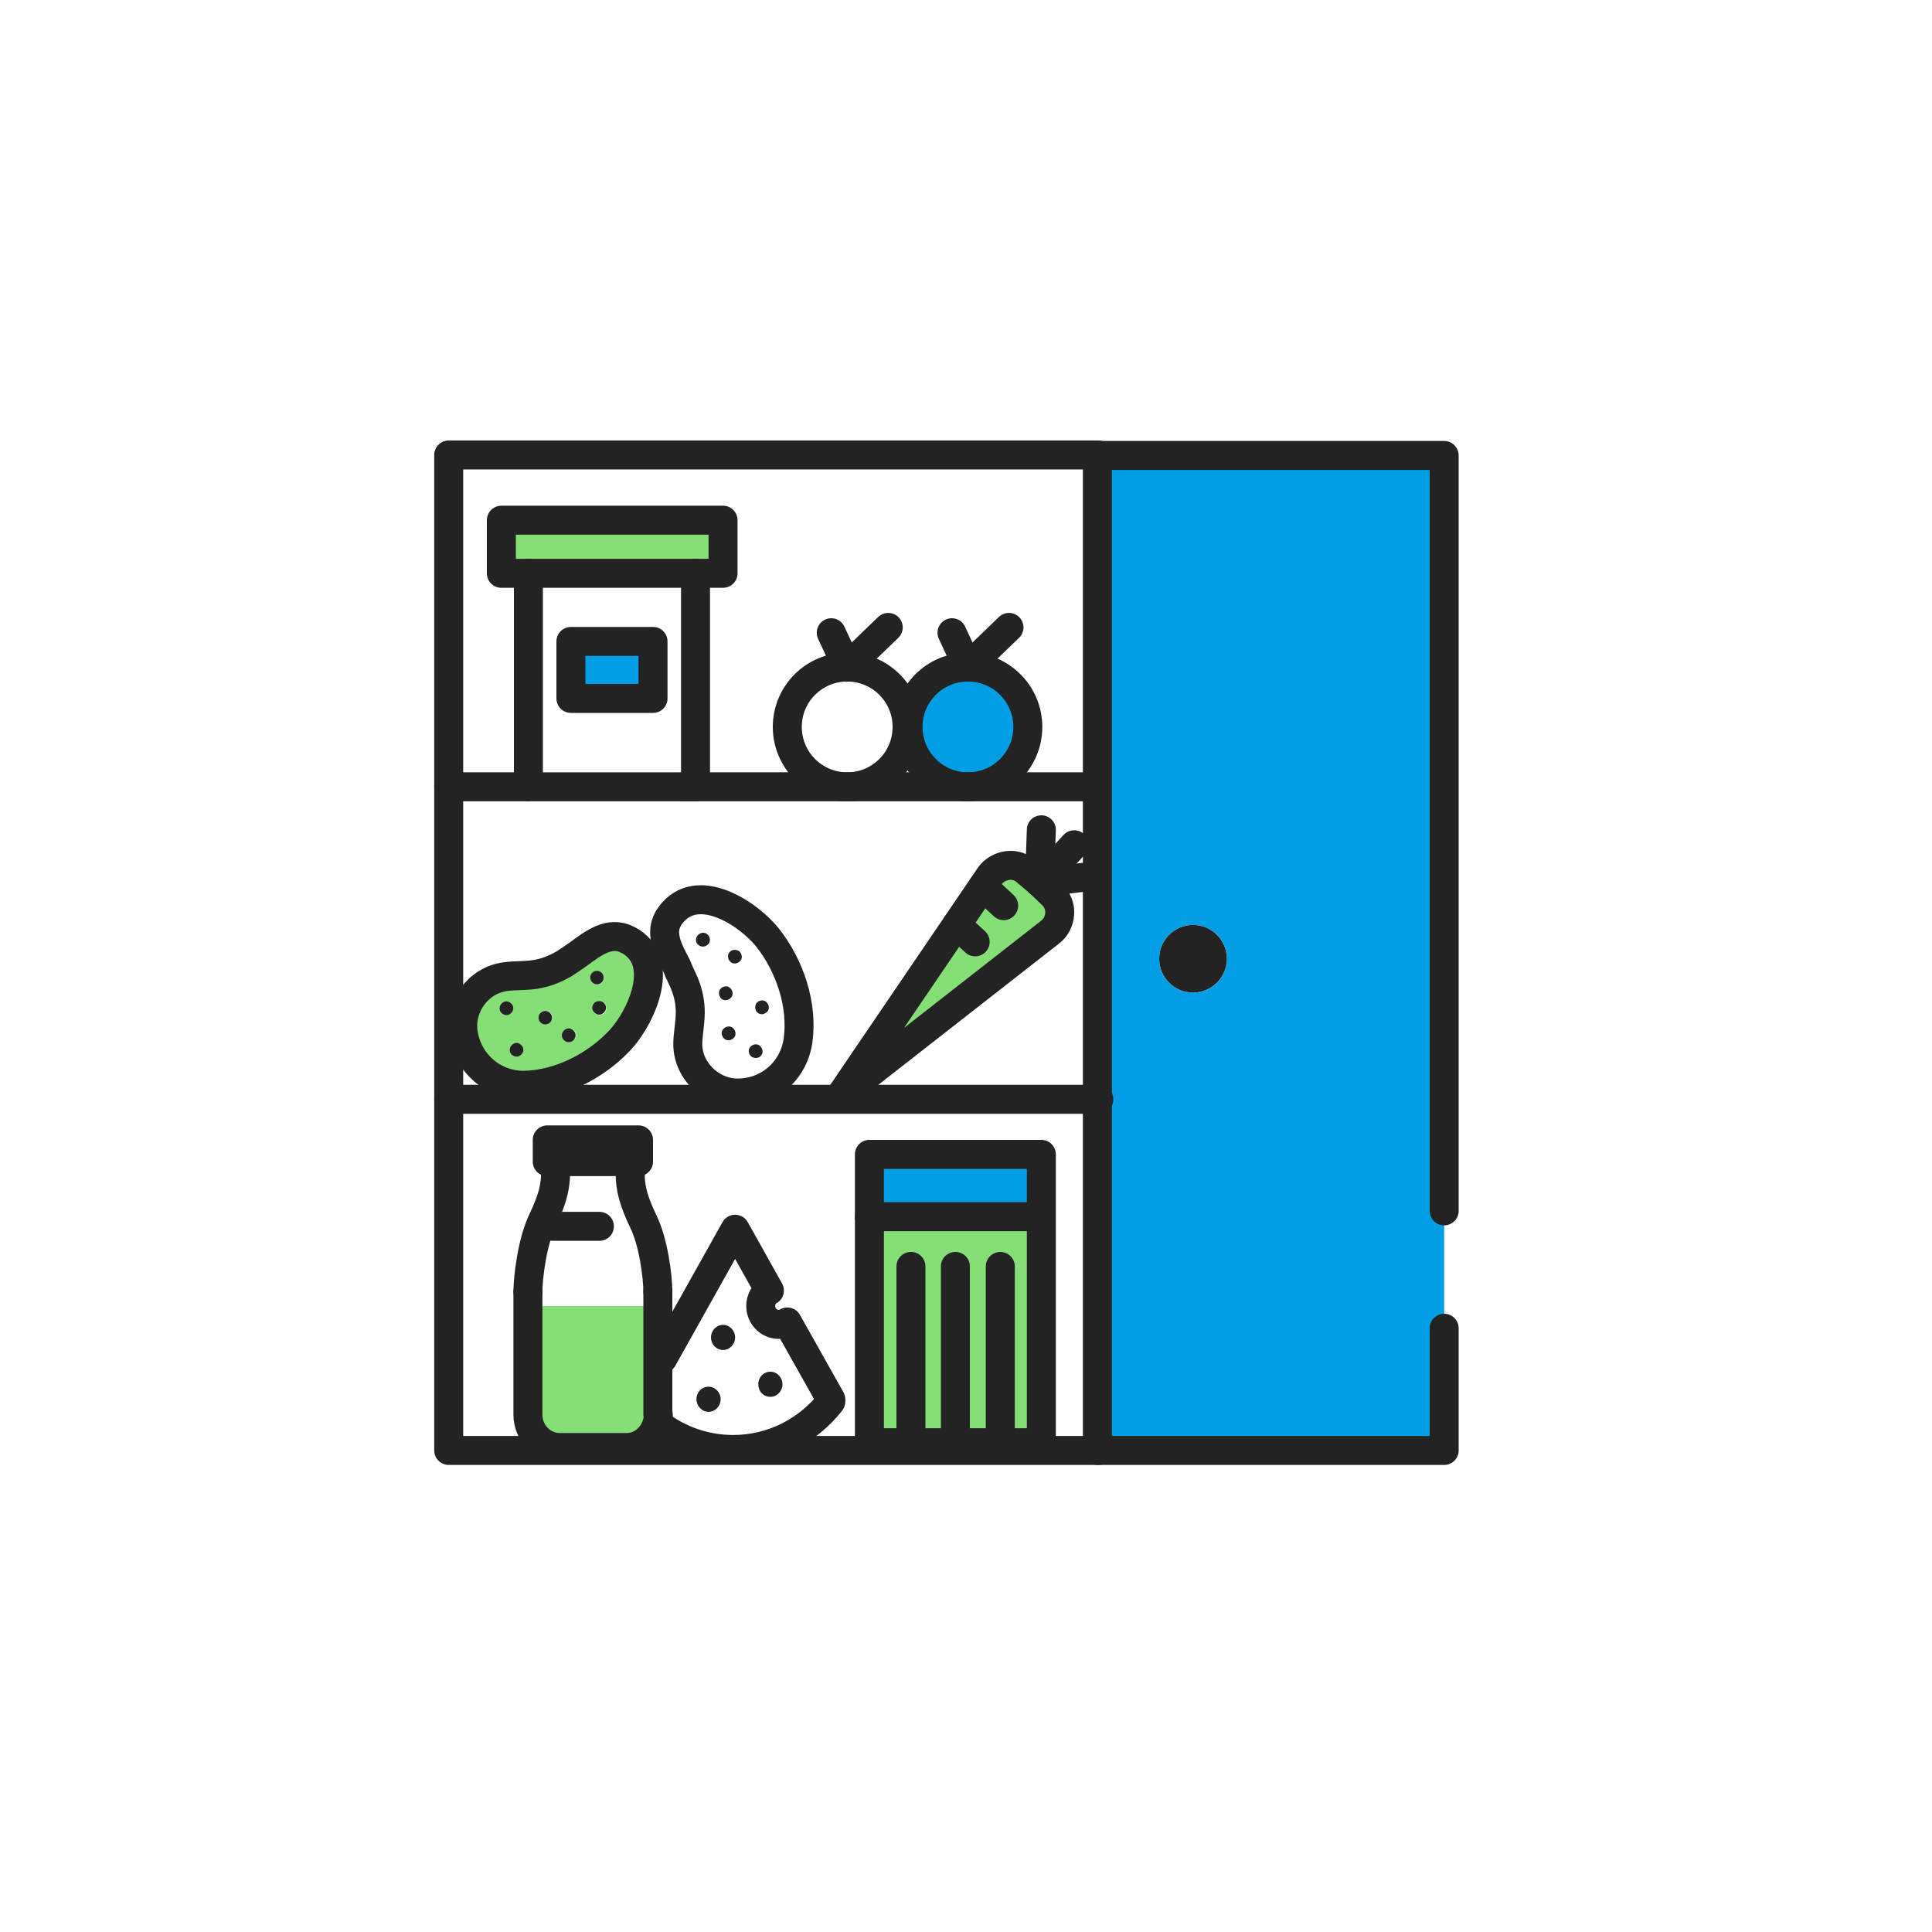 <svg width="400" height="400" viewBox="0 0 400 400" fill="none" xmlns="http://www.w3.org/2000/svg">
<path d="M227.4 94.199H92.9V300.299H227.4V94.199Z" stroke="#232323" stroke-width="6" stroke-miterlimit="10" stroke-linecap="round" stroke-linejoin="round"/>
<path d="M227.2 162.901V94.301H299V300.301H227.2V227.601V181.401V162.901ZM254 198.501C254 194.601 250.9 191.501 247 191.501C243.1 191.501 240 194.601 240 198.501C240 202.401 243.1 205.501 247 205.501C250.9 205.501 254 202.401 254 198.501Z" fill="#009EE5"/>
<path d="M197.8 298.698H188.6H180V251.898H215.2H215.6V298.698H207.1H197.8Z" fill="#85DE76"/>
<path d="M130 194.501C138.1 198.701 132.9 210.301 128.6 215.001C123.6 220.501 115.9 224.501 108.4 224.601C102.1 224.601 96.8 220.001 95.9 213.701C95.1 208.301 99.1 202.701 104.7 202.101C107 201.801 109.3 202.001 111.6 201.501C113.5 201.101 115.1 200.401 116.7 199.501C117.8 198.901 118.8 198.101 119.9 197.401C122.8 195.201 126.2 192.501 130 194.501ZM125.4 209.401C125.8 208.701 125.5 207.801 124.8 207.501C124.1 207.101 123.2 207.401 122.9 208.101C122.5 208.801 122.8 209.701 123.5 210.001C124.2 210.301 125 210.101 125.4 209.401ZM124.9 203.101C125.3 202.401 125 201.501 124.3 201.201C123.6 200.901 122.7 201.101 122.4 201.801C122 202.501 122.3 203.401 123 203.701C123.7 204.001 124.5 203.801 124.9 203.101ZM119.1 215.001C119.5 214.301 119.2 213.401 118.5 213.101C117.8 212.801 116.9 213.001 116.6 213.701C116.2 214.401 116.5 215.301 117.2 215.601C117.8 216.001 118.7 215.701 119.1 215.001ZM114.2 211.301C114.6 210.601 114.3 209.701 113.6 209.401C112.9 209.101 112 209.301 111.7 210.001C111.4 210.701 111.6 211.601 112.3 211.901C112.9 212.301 113.8 212.001 114.2 211.301ZM108.2 218.001C108.6 217.301 108.3 216.401 107.6 216.101C106.9 215.801 106 216.001 105.7 216.701C105.3 217.401 105.6 218.301 106.3 218.601C107 219.001 107.9 218.701 108.2 218.001ZM106.1 209.401C106.5 208.701 106.2 207.801 105.5 207.501C104.8 207.201 103.9 207.401 103.6 208.101C103.2 208.801 103.5 209.701 104.2 210.001C104.9 210.301 105.8 210.101 106.1 209.401Z" fill="#85DE76"/>
<path d="M149.7 107.699V118.699H144H109.4H103.8V107.699H149.7Z" fill="#85DE76"/>
<path d="M215.6 239V251.9H215.2H180V239H215.6Z" fill="#009EE5"/>
<path d="M200.4 138.102C207.3 138.102 212.8 143.702 212.8 150.502C212.8 157.402 207.2 162.902 200.4 162.902C193.5 162.902 188 157.302 188 150.502C188 143.602 193.6 138.102 200.4 138.102Z" fill="#009EE5"/>
<path d="M135.2 132.801H118.2V144.601H135.2V132.801Z" fill="#009EE5"/>
<path d="M247 205.5C250.866 205.5 254 202.366 254 198.5C254 194.634 250.866 191.5 247 191.5C243.134 191.5 240 194.634 240 198.5C240 202.366 243.134 205.5 247 205.5Z" fill="#232323"/>
<path d="M174 226.902L203.5 183.502L205 181.302C205.8 180.102 207.2 179.302 208.7 179.102C210.2 178.902 211.7 179.402 212.8 180.502L215.2 182.702L217.8 185.102C218.9 186.102 219.5 187.602 219.4 189.102C219.3 190.602 218.6 192.002 217.4 192.902L174 226.902Z" fill="#85DE76"/>
<path d="M159.5 284C160.9 284 162 285.2 162 286.6C162 288 160.9 289.2 159.5 289.2C158.1 289.2 157 288.1 157 286.6C157 285.1 158.1 284 159.5 284Z" fill="#232323"/>
<path d="M156.6 207.701C157.1 207.101 158 206.901 158.6 207.401C159.2 207.901 159.4 208.801 158.9 209.401C158.4 210.001 157.5 210.201 156.9 209.701C156.3 209.301 156.2 208.301 156.6 207.701Z" fill="#232323"/>
<path d="M155.6 218.798C155 218.298 154.8 217.398 155.3 216.798C155.8 216.198 156.7 215.998 157.3 216.498C157.9 216.998 158.1 217.898 157.6 218.498C157.2 219.098 156.3 219.198 155.6 218.798Z" fill="#232323"/>
<path d="M149.7 274.301C151.1 274.301 152.2 275.501 152.2 276.901C152.2 278.301 151.1 279.501 149.7 279.501C148.3 279.501 147.2 278.301 147.2 276.901C147.2 275.501 148.3 274.301 149.7 274.301Z" fill="#232323"/>
<path d="M153 196.9C153.6 197.4 153.8 198.3 153.3 198.9C152.8 199.5 151.9 199.7 151.3 199.2C150.7 198.7 150.5 197.8 151 197.2C151.4 196.6 152.3 196.5 153 196.9Z" fill="#232323"/>
<path d="M149.7 213.099C150.2 212.499 151.1 212.299 151.7 212.799C152.3 213.299 152.5 214.199 152 214.799C151.5 215.399 150.6 215.599 150 215.099C149.4 214.599 149.2 213.699 149.7 213.099Z" fill="#232323"/>
<path d="M146.7 287.102C148.1 287.102 149.2 288.302 149.2 289.702C149.2 291.102 148.1 292.302 146.7 292.302C145.3 292.302 144.2 291.102 144.2 289.702C144.2 288.202 145.3 287.102 146.7 287.102Z" fill="#232323"/>
<path d="M149.1 204.798C149.6 204.198 150.5 203.998 151.1 204.498C151.7 204.998 151.9 205.898 151.4 206.498C150.9 207.098 150 207.298 149.4 206.798C148.8 206.298 148.7 205.398 149.1 204.798Z" fill="#232323"/>
<path d="M144.4 193.701C144.9 193.101 145.8 192.901 146.4 193.401C147 193.901 147.2 194.801 146.7 195.401C146.2 196.001 145.3 196.201 144.7 195.701C144 195.301 143.9 194.301 144.4 193.701Z" fill="#232323"/>
<path d="M135.3 270.398V292.798C135.3 295.998 132.7 298.698 129.6 298.698H115.8C112.7 298.698 110.1 296.098 110.1 292.798V270.398H135.3Z" fill="#85DE76"/>
<path d="M132.2 236V240.5H130.7H130.5H115H114.8H113.3V236H132.2Z" fill="#009EE5"/>
<path d="M124.7 207.401C125.4 207.801 125.7 208.601 125.3 209.301C124.9 210.001 124.1 210.301 123.4 209.901C122.7 209.501 122.4 208.701 122.8 208.001C123.1 207.301 124 207.101 124.7 207.401Z" fill="#232323"/>
<path d="M123.6 203.8C124.373 203.8 125 203.173 125 202.4C125 201.627 124.373 201 123.6 201C122.827 201 122.2 201.627 122.2 202.4C122.2 203.173 122.827 203.8 123.6 203.8Z" fill="#232323"/>
<path d="M117.1 215.601C116.4 215.201 116.1 214.401 116.5 213.701C116.9 213.001 117.7 212.701 118.4 213.101C119.1 213.501 119.4 214.301 119 215.001C118.7 215.701 117.8 216.001 117.1 215.601Z" fill="#232323"/>
<path d="M112.9 212.101C113.673 212.101 114.3 211.474 114.3 210.701C114.3 209.928 113.673 209.301 112.9 209.301C112.127 209.301 111.5 209.928 111.5 210.701C111.5 211.474 112.127 212.101 112.9 212.101Z" fill="#232323"/>
<path d="M105.7 216.701C106.1 216.001 106.9 215.701 107.6 216.101C108.3 216.501 108.6 217.301 108.2 218.001C107.8 218.701 107 219.001 106.3 218.601C105.6 218.301 105.3 217.401 105.7 216.701Z" fill="#232323"/>
<path d="M106.1 209.399C105.7 210.099 104.9 210.399 104.2 209.999C103.5 209.699 103.2 208.799 103.6 208.099C104 207.399 104.8 207.099 105.5 207.499C106.2 207.899 106.5 208.599 106.1 209.399Z" fill="#232323"/>
<path d="M299 275.001V300.301H227.2V227.601V181.401V162.901V94.301H299V250.701" stroke="#232323" stroke-width="6" stroke-miterlimit="10" stroke-linecap="round" stroke-linejoin="round"/>
<path d="M141.4 162.898H171.3H195.2H226.4" stroke="#232323" stroke-width="6" stroke-miterlimit="10" stroke-linecap="round" stroke-linejoin="round"/>
<path d="M92.9 162.898H109.2" stroke="#232323" stroke-width="6" stroke-miterlimit="10" stroke-linecap="round" stroke-linejoin="round"/>
<path d="M92.9 227.602H174H227.2H227.5" stroke="#232323" stroke-width="6" stroke-miterlimit="10" stroke-linecap="round" stroke-linejoin="round"/>
<path d="M144 118.699V162.899H109.4V118.699" stroke="#232323" stroke-width="6" stroke-miterlimit="10" stroke-linecap="round" stroke-linejoin="round"/>
<path d="M109.4 118.699H103.8V107.699H149.7V118.699H144H109.4Z" stroke="#232323" stroke-width="6" stroke-miterlimit="10" stroke-linecap="round" stroke-linejoin="round"/>
<path d="M135.2 132.801H118.2V144.601H135.2V132.801Z" stroke="#232323" stroke-width="6" stroke-miterlimit="10" stroke-linecap="round" stroke-linejoin="round"/>
<path d="M187.8 150.502C187.8 157.402 182.2 162.902 175.4 162.902C168.5 162.902 163 157.302 163 150.502C163 143.602 168.6 138.102 175.4 138.102C182.2 138.102 187.8 143.602 187.8 150.502Z" stroke="#232323" stroke-width="6" stroke-miterlimit="10" stroke-linecap="round" stroke-linejoin="round"/>
<path d="M172.1 131L175.4 138.1" stroke="#232323" stroke-width="6" stroke-miterlimit="10" stroke-linecap="round" stroke-linejoin="round"/>
<path d="M183.9 129.898L175.4 138.098" stroke="#232323" stroke-width="6" stroke-miterlimit="10" stroke-linecap="round" stroke-linejoin="round"/>
<path d="M200.4 138.102C207.3 138.102 212.8 143.702 212.8 150.502C212.8 157.402 207.2 162.902 200.4 162.902C193.5 162.902 188 157.302 188 150.502C188 143.602 193.6 138.102 200.4 138.102Z" stroke="#232323" stroke-width="6" stroke-miterlimit="10" stroke-linecap="round" stroke-linejoin="round"/>
<path d="M197.1 131L200.4 138.1" stroke="#232323" stroke-width="6" stroke-miterlimit="10" stroke-linecap="round" stroke-linejoin="round"/>
<path d="M208.9 129.898L200.4 138.098" stroke="#232323" stroke-width="6" stroke-miterlimit="10" stroke-linecap="round" stroke-linejoin="round"/>
<path d="M215.2 182.699L217.8 185.199C218.9 186.199 219.5 187.699 219.4 189.199C219.3 190.699 218.6 192.099 217.4 192.999L173.9 226.999L203.4 183.599L204.9 181.399C205.7 180.199 207.1 179.399 208.6 179.199C210.1 178.999 211.6 179.499 212.7 180.599L215.2 182.699Z" stroke="#232323" stroke-width="6" stroke-miterlimit="10" stroke-linecap="round" stroke-linejoin="round"/>
<path d="M215.2 182.701L215.6 171.801" stroke="#232323" stroke-width="6" stroke-miterlimit="10" stroke-linecap="round" stroke-linejoin="round"/>
<path d="M215.2 182.698L222.4 174.898" stroke="#232323" stroke-width="6" stroke-miterlimit="10" stroke-linecap="round" stroke-linejoin="round"/>
<path d="M215.2 182.698L226.4 181.398" stroke="#232323" stroke-width="6" stroke-miterlimit="10" stroke-linecap="round" stroke-linejoin="round"/>
<path d="M203.5 183.5L207.8 187.5" stroke="#232323" stroke-width="6" stroke-miterlimit="10" stroke-linecap="round" stroke-linejoin="round"/>
<path d="M198.1 191.5L201.9 195" stroke="#232323" stroke-width="6" stroke-miterlimit="10" stroke-linecap="round" stroke-linejoin="round"/>
<path d="M116.7 199.599C115.1 200.499 113.5 201.199 111.6 201.599C109.3 202.099 107 201.899 104.7 202.199C99 202.899 95.1 208.399 95.9 213.799C96.8 220.099 102.1 224.699 108.4 224.699C115.9 224.599 123.6 220.599 128.6 215.099C132.9 210.299 138.1 198.799 130 194.599C126.2 192.599 122.8 195.299 119.8 197.499C118.8 198.199 117.8 198.899 116.7 199.599Z" stroke="#232323" stroke-width="6" stroke-miterlimit="10" stroke-linecap="round" stroke-linejoin="round"/>
<path d="M141.7 203.6C142.4 205.3 142.8 207 142.9 208.9C143 211.2 142.5 213.5 142.4 215.8C142.2 221.5 147.1 226.2 152.5 226.3C158.9 226.4 164.2 221.9 165.2 215.6C166.3 208.1 163.5 199.9 158.9 194.1C154.9 189.1 144.3 182.1 138.8 189.5C136.2 193 138.4 196.7 140.1 200C140.6 201.3 141.2 202.4 141.7 203.6Z" stroke="#232323" stroke-width="6" stroke-miterlimit="10" stroke-linecap="round" stroke-linejoin="round"/>
<path d="M114.8 240.5H113.3V236H132.2V240.5H130.7" stroke="#232323" stroke-width="6" stroke-miterlimit="10" stroke-linecap="round" stroke-linejoin="round"/>
<path d="M109.3 267.398V292.898C109.3 296.698 112.3 299.698 115.9 299.698H129.7C132.7 299.698 135.2 297.598 136 294.798C136.2 294.198 136.3 293.498 136.3 292.898" stroke="#232323" stroke-width="6" stroke-miterlimit="10" stroke-linecap="round" stroke-linejoin="round"/>
<path d="M130.7 240.5H130.5H115H114.8" stroke="#232323" stroke-width="6" stroke-miterlimit="10" stroke-linecap="round" stroke-linejoin="round"/>
<path d="M115 240.5C115 241.4 115 243.2 115 243.9C114.8 246.2 114.4 248.3 112.3 252.7C110.2 257.1 109.3 264.4 109.3 267.5" stroke="#232323" stroke-width="6" stroke-miterlimit="10" stroke-linecap="round" stroke-linejoin="round"/>
<path d="M130.5 240.801C130.5 241.701 130.5 243.401 130.5 244.101C130.7 246.401 131.1 248.501 133.2 252.901C135.3 257.201 136.2 264.301 136.2 267.501" stroke="#232323" stroke-width="6" stroke-miterlimit="10" stroke-linecap="round" stroke-linejoin="round"/>
<path d="M136.2 267.398V267.498V281.398V292.798" stroke="#232323" stroke-width="6" stroke-miterlimit="10" stroke-linecap="round" stroke-linejoin="round"/>
<path d="M114.4 253.898H124.1" stroke="#232323" stroke-width="6" stroke-miterlimit="10" stroke-linecap="round" stroke-linejoin="round"/>
<path d="M172 289.7L163 273.7C162.5 274 161.9 274.2 161.2 274.2C159.2 274.2 157.5 272.5 157.5 270.4C157.5 269 158.2 267.8 159.3 267.2L152.2 254.5L137.2 281.3" stroke="#232323" stroke-width="6" stroke-miterlimit="10" stroke-linecap="round" stroke-linejoin="round"/>
<path d="M136.2 294.799C140.5 298.099 145.9 300.099 151.8 300.099C160 300.099 167.3 296.199 172 290.199" stroke="#232323" stroke-width="6" stroke-miterlimit="10" stroke-linecap="round" stroke-linejoin="round"/>
<path d="M215.6 251.9V298.7H207.1H197.8H188.6H180V251.9V239H215.6V251.9Z" stroke="#232323" stroke-width="6" stroke-miterlimit="10" stroke-linecap="round" stroke-linejoin="round"/>
<path d="M180 251.898H215.2" stroke="#232323" stroke-width="6" stroke-miterlimit="10" stroke-linecap="round" stroke-linejoin="round"/>
<path d="M188.6 262.199V298.699" stroke="#232323" stroke-width="6" stroke-miterlimit="10" stroke-linecap="round" stroke-linejoin="round"/>
<path d="M197.8 262.199V298.699" stroke="#232323" stroke-width="6" stroke-miterlimit="10" stroke-linecap="round" stroke-linejoin="round"/>
<path d="M207.1 262.199V298.699" stroke="#232323" stroke-width="6" stroke-miterlimit="10" stroke-linecap="round" stroke-linejoin="round"/>
</svg>
